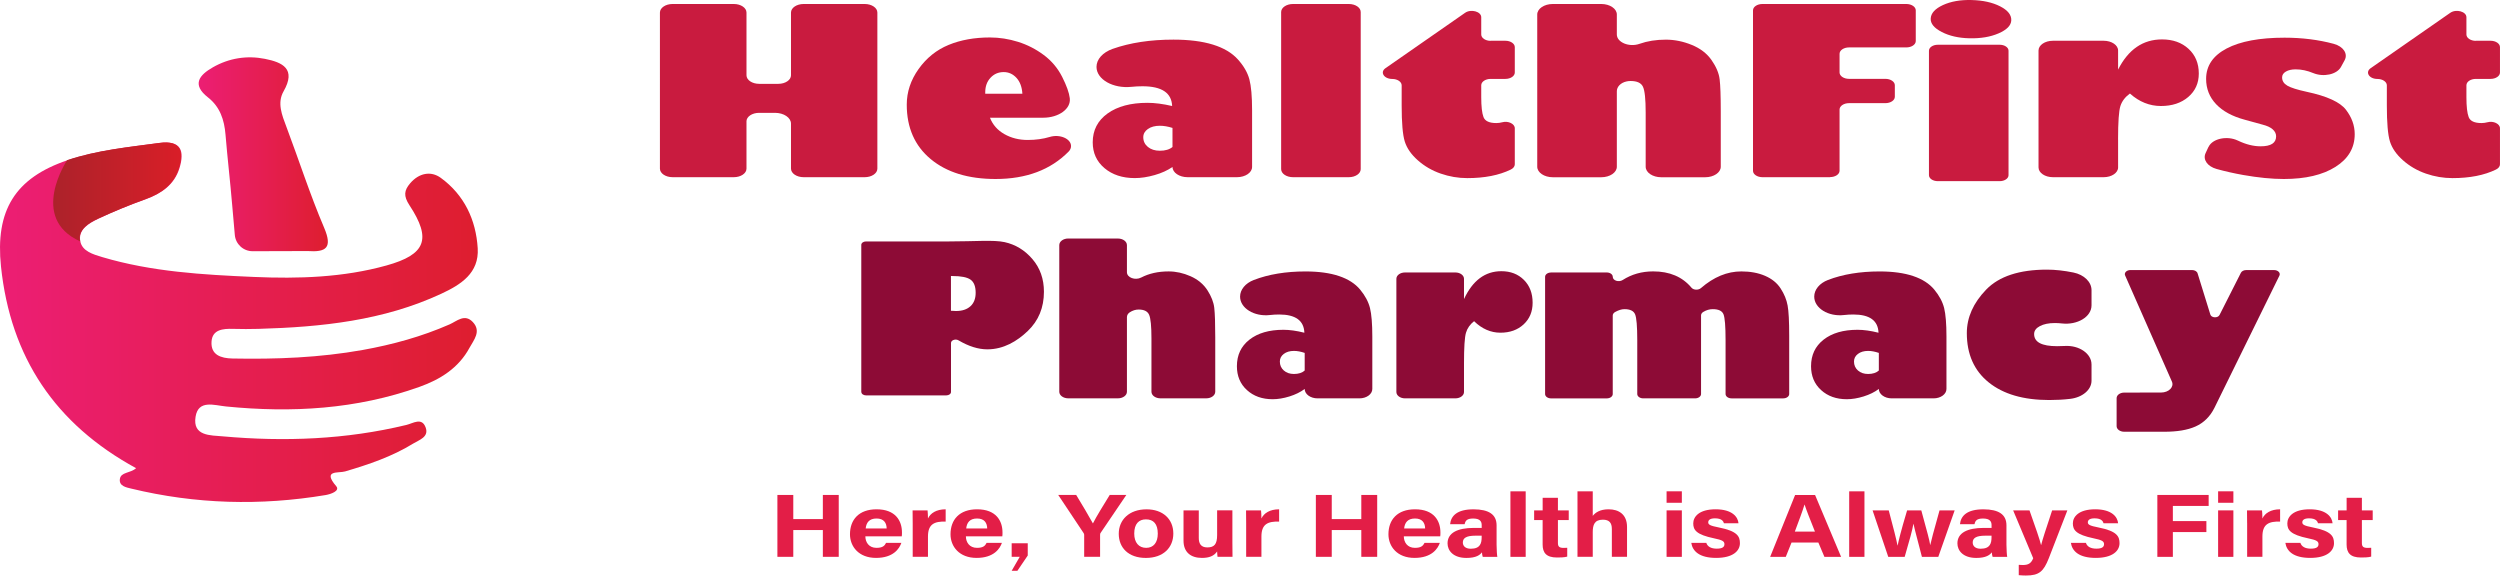 <?xml version="1.0" encoding="UTF-8"?>
<svg id="Layer_1" data-name="Layer 1" xmlns="http://www.w3.org/2000/svg" width="926.81" height="213.37" xmlns:xlink="http://www.w3.org/1999/xlink" viewBox="0 0 926.81 213.37">
  <defs>
    <style>
      .cls-1 {
        fill: url(#linear-gradient);
      }

      .cls-1, .cls-2, .cls-3, .cls-4, .cls-5, .cls-6 {
        stroke-width: 0px;
      }

      .cls-2 {
        fill: #e31e47;
      }

      .cls-3 {
        fill: url(#linear-gradient-2);
      }

      .cls-4 {
        fill: url(#linear-gradient-3);
      }

      .cls-5 {
        fill: #8d0b36;
      }

      .cls-6 {
        fill: #c91b3f;
      }
    </style>
    <linearGradient id="linear-gradient" x1="0" y1="119.47" x2="177.14" y2="119.47" gradientUnits="userSpaceOnUse">
      <stop offset="0" stop-color="#ec1e74"/>
      <stop offset="1" stop-color="#de1e2f"/>
    </linearGradient>
    <linearGradient id="linear-gradient-2" x1="19.72" y1="71.16" x2="67.11" y2="71.16" gradientUnits="userSpaceOnUse">
      <stop offset="0" stop-color="#ac222a"/>
      <stop offset="1" stop-color="#d91e28"/>
    </linearGradient>
    <linearGradient id="linear-gradient-3" x1="73.65" y1="57.2" x2="121.55" y2="57.2" xlink:href="#linear-gradient"/>
  </defs>
  <path class="cls-6" d="M276.74,45v17.52c0,1.75-2.1,3.17-4.69,3.17h-22.71c-2.59,0-4.69-1.42-4.69-3.17V4.65c0-1.75,2.1-3.17,4.69-3.17h22.71c2.59,0,4.69,1.42,4.69,3.17v23.26c0,1.75,2.1,3.17,4.69,3.17h7.12c2.59,0,4.69-1.42,4.69-3.17V4.65c0-1.75,2.1-3.17,4.69-3.17h22.64c2.59,0,4.69,1.42,4.69,3.17v57.87c0,1.75-2.1,3.17-4.69,3.17h-22.64c-2.59,0-4.69-1.42-4.69-3.17v-16.68c0-2.22-2.66-4.01-5.94-4.01h-5.88c-2.59,0-4.69,1.42-4.69,3.17Z"/>
  <path class="cls-6" d="M386.78,43.64h-19.78c1.02,2.61,2.81,4.64,5.35,6.08,2.54,1.44,5.42,2.17,8.63,2.17,3,0,5.74-.38,8.22-1.13,3.69-1.12,7.86.66,7.86,3.39h0c0,.72-.29,1.44-.89,2.04-6.68,6.78-15.71,10.17-27.08,10.17-10.11,0-18.13-2.46-24.05-7.38-5.92-4.92-8.88-11.65-8.88-20.18,0-4.71,1.47-9.12,4.4-13.23,2.94-4.11,6.64-7.08,11.12-8.92,4.47-1.84,9.58-2.76,15.31-2.76,3.5,0,6.97.54,10.42,1.62,3.45,1.08,6.63,2.71,9.54,4.88,2.91,2.17,5.18,4.87,6.82,8.1,1.63,3.23,2.58,5.86,2.83,7.91,0,.02,0,.04,0,.06.48,3.87-4.09,7.18-9.84,7.18ZM365.25,34.76h13.77c-.14-2.47-.86-4.42-2.17-5.87-1.31-1.44-2.89-2.17-4.75-2.17-1.96,0-3.59.7-4.89,2.1-1.31,1.4-1.96,3.2-1.96,5.39v.55Z"/>
  <path class="cls-6" d="M434.67,61.9h0c-1.82,1.26-4.03,2.27-6.64,3.01-2.61.74-5.06,1.11-7.34,1.11-4.57,0-8.31-1.23-11.22-3.68-2.91-2.45-4.37-5.64-4.37-9.57,0-4.49,1.83-8.05,5.49-10.69,3.66-2.64,8.59-3.96,14.79-3.96,2.7,0,5.76.39,9.16,1.18-.19-4.88-3.85-7.32-10.98-7.32-1.38,0-2.74.07-4.1.21-6.8.72-12.96-2.75-12.96-7.4h0c0-2.81,2.32-5.38,6-6.68,6.47-2.28,13.98-3.42,22.52-3.42,5.78,0,10.66.62,14.65,1.85,3.98,1.23,7.06,3.06,9.23,5.47,2.17,2.41,3.59,4.87,4.27,7.38.67,2.51,1.01,6.33,1.01,11.47v21.04c0,2.09-2.51,3.79-5.6,3.79h-18.3c-3.09,0-5.6-1.7-5.6-3.79ZM434.67,54.49v-7.07c-1.68-.53-3.24-.8-4.68-.8-1.82,0-3.3.4-4.44,1.2-1.14.8-1.71,1.82-1.71,3.05,0,1.46.57,2.66,1.71,3.6,1.14.94,2.62,1.41,4.44,1.41,2,0,3.57-.46,4.68-1.39Z"/>
  <path class="cls-6" d="M504.45,4.46v58.25c0,1.64-1.97,2.98-4.4,2.98h-20.7c-2.43,0-4.4-1.33-4.4-2.98V4.46c0-1.64,1.97-2.98,4.4-2.98h20.7c2.43,0,4.4,1.33,4.4,2.98Z"/>
  <path class="cls-6" d="M552.62,15.11h5.46c1.93,0,3.49,1.06,3.49,2.36v9.42c0,1.3-1.56,2.36-3.49,2.36h-5.46c-1.93,0-3.49,1.06-3.49,2.36v4.42c0,3.45.28,5.91.84,7.38.56,1.47,2.14,2.21,4.75,2.21.76,0,1.48-.1,2.18-.29,2.23-.63,4.67.58,4.67,2.21v13.38c0,.77-.56,1.49-1.49,1.94-4.33,2.11-9.71,3.17-16.13,3.17-3.36,0-6.64-.56-9.86-1.68-3.22-1.12-6.05-2.77-8.49-4.94-2.45-2.17-4.05-4.49-4.82-6.96-.77-2.47-1.15-6.93-1.15-13.38v-7.44c0-1.3-1.56-2.36-3.49-2.36h0c-3.08,0-4.65-2.51-2.5-4l29.5-20.52c2.18-1.52,5.99-.47,5.99,1.64v6.39c0,1.3,1.56,2.36,3.49,2.36Z"/>
  <path class="cls-6" d="M575.66,1.48h17.97c3.18,0,5.77,1.74,5.77,3.9v7.41c0,2.92,4.58,4.82,8.4,3.46,2.91-1.03,6.16-1.55,9.78-1.55,3.22,0,6.41.65,9.58,1.94,3.17,1.29,5.62,3.16,7.34,5.62,1.72,2.46,2.73,4.83,3.01,7.13.28,2.3.42,6.21.42,11.74v20.68c0,2.15-2.58,3.9-5.77,3.9h-16.3c-3.18,0-5.77-1.74-5.77-3.9v-20.13c0-4.94-.34-8.11-1.01-9.53-.68-1.42-2.2-2.12-4.58-2.12-.51,0-1.01.05-1.5.16-2.24.49-3.6,2.02-3.6,3.61v28.01c0,2.15-2.58,3.9-5.77,3.9h-17.97c-3.18,0-5.77-1.74-5.77-3.9V5.38c0-2.15,2.58-3.9,5.77-3.9Z"/>
  <path class="cls-6" d="M678.47,65.69h-25.09c-1.93,0-3.5-1.06-3.5-2.36V3.84c0-1.31,1.57-2.36,3.5-2.36h53.34c1.93,0,3.5,1.06,3.5,2.36v11.38c0,1.31-1.57,2.36-3.5,2.36h-21.25c-1.93,0-3.5,1.06-3.5,2.36v6.93c0,1.31,1.57,2.36,3.5,2.36h13.49c1.93,0,3.5,1.06,3.5,2.36v4.29c0,1.31-1.57,2.36-3.5,2.36h-13.49c-1.93,0-3.5,1.06-3.5,2.36v22.69c0,1.31-1.57,2.36-3.5,2.36Z"/>
  <path class="cls-6" d="M744.61,18.8v46.15c0,1.22-1.47,2.21-3.27,2.21h-22.96c-1.81,0-3.27-.99-3.27-2.21V18.8c0-1.22,1.47-2.21,3.27-2.21h22.96c1.81,0,3.27.99,3.27,2.21ZM715.76,6.88c.1-1.99,1.61-3.65,4.53-5,2.92-1.34,6.42-1.97,10.52-1.87,4.27.1,7.83.88,10.69,2.34,2.86,1.46,4.23,3.2,4.13,5.23-.1,1.87-1.66,3.46-4.69,4.78-3.03,1.32-6.65,1.93-10.86,1.83-3.98-.09-7.39-.87-10.22-2.33-2.83-1.46-4.2-3.12-4.1-4.99Z"/>
  <path class="cls-6" d="M785.23,51.72v10.36c0,1.99-2.39,3.61-5.34,3.61h-18.82c-2.95,0-5.34-1.62-5.34-3.61V18.72c0-1.99,2.39-3.61,5.34-3.61h18.82c2.95,0,5.34,1.62,5.34,3.61v7.08c3.78-7.46,9.21-11.19,16.29-11.19,4.01,0,7.28,1.16,9.82,3.49,2.54,2.33,3.81,5.39,3.81,9.17,0,3.56-1.31,6.46-3.92,8.69-2.61,2.23-5.99,3.34-10.14,3.34s-8.06-1.54-11.47-4.63c-1.77,1.29-2.95,2.83-3.53,4.63-.58,1.8-.87,5.93-.87,12.41Z"/>
  <path class="cls-6" d="M818.76,54.47c1.44-3.12,6.94-4.25,10.88-2.35.03.01.06.03.09.04,2.91,1.39,5.7,2.08,8.35,2.08,3.82,0,5.73-1.23,5.73-3.7,0-.98-.42-1.84-1.26-2.59-.84-.74-2.1-1.33-3.78-1.75l-6.57-1.81c-4.61-1.23-8.16-3.16-10.63-5.76-2.47-2.61-3.71-5.74-3.71-9.38,0-4.85,2.54-8.61,7.62-11.28,5.08-2.66,12.24-4,21.46-4,6.5,0,12.57.76,18.2,2.27,3.58.96,5.4,3.66,4.06,6.11l-1.35,2.47c-1.54,2.82-6.49,3.84-10.28,2.27-2.21-.92-4.38-1.38-6.5-1.38-1.49,0-2.7.27-3.64.82s-1.4,1.27-1.4,2.17c0,1.29.65,2.31,1.96,3.07,1.3.76,3.71,1.51,7.2,2.27,7.5,1.6,12.34,3.82,14.51,6.65,2.17,2.83,3.25,5.85,3.25,9.05,0,5.08-2.38,9.12-7.13,12.12-4.75,3-11.14,4.5-19.16,4.5-4.43,0-9.45-.5-15.07-1.49-3.42-.61-6.71-1.35-9.86-2.23-3.39-.95-5.16-3.48-4.07-5.85l1.07-2.32Z"/>
  <path class="cls-6" d="M917.85,15.11h5.46c1.93,0,3.49,1.06,3.49,2.36v9.42c0,1.3-1.56,2.36-3.49,2.36h-5.46c-1.93,0-3.49,1.06-3.49,2.36v4.42c0,3.45.28,5.91.84,7.38.56,1.47,2.14,2.21,4.75,2.21.76,0,1.48-.1,2.18-.29,2.23-.63,4.67.58,4.67,2.21v13.38c0,.77-.56,1.49-1.49,1.94-4.33,2.11-9.71,3.17-16.13,3.17-3.36,0-6.64-.56-9.86-1.68-3.22-1.12-6.05-2.77-8.49-4.94-2.45-2.17-4.05-4.49-4.82-6.96-.77-2.47-1.15-6.93-1.15-13.38v-7.44c0-1.3-1.56-2.36-3.49-2.36h0c-3.08,0-4.65-2.51-2.5-4l29.5-20.52c2.18-1.52,5.99-.47,5.99,1.64v6.39c0,1.3,1.56,2.36,3.49,2.36Z"/>
  <path class="cls-5" d="M319.3,145.32v-54.54c0-.7.77-1.27,1.73-1.27h30.56c9.82,0,16.77-.64,20.83.25,4.06.89,7.51,3,10.34,6.31,2.83,3.31,4.25,7.34,4.25,12.08,0,5.88-1.99,10.72-5.97,14.54-3.98,3.82-8.98,6.82-15,6.82-3.37,0-6.93-1.11-10.68-3.33-1.13-.67-2.8-.08-2.8.98v18.15c0,.7-.77,1.27-1.73,1.27h-29.78c-.95,0-1.73-.57-1.73-1.27ZM353.01,102.33h-.47v12.89h.36l1.49.08c2.3,0,4.09-.59,5.38-1.77,1.29-1.18,1.93-2.84,1.93-4.99,0-2.33-.62-3.95-1.87-4.85-1.25-.91-3.52-1.36-6.8-1.36Z"/>
  <path class="cls-5" d="M396.03,88.43h18.42c1.84,0,3.33,1.09,3.33,2.44v10.05c0,2,3.06,3.12,5.28,1.97,2.91-1.51,6.3-2.27,10.17-2.27,2.73,0,5.45.6,8.14,1.79,2.69,1.19,4.77,2.92,6.24,5.18,1.46,2.27,2.32,4.46,2.55,6.58.24,2.12.36,5.73.36,10.83v20.23c0,1.35-1.49,2.44-3.33,2.44h-16.99c-1.84,0-3.33-1.09-3.33-2.44v-19.73c0-4.56-.29-7.49-.86-8.79-.57-1.31-1.87-1.96-3.89-1.96-1.12,0-2.21.34-3.27,1.01-.7.45-1.07,1.12-1.07,1.8v27.67c0,1.35-1.49,2.44-3.33,2.44h-18.42c-1.84,0-3.33-1.09-3.33-2.44v-54.37c0-1.35,1.49-2.44,3.33-2.44Z"/>
  <path class="cls-5" d="M483.68,144.19h0c-1.54,1.16-3.43,2.09-5.64,2.78-2.22.69-4.3,1.03-6.24,1.03-3.88,0-7.06-1.13-9.54-3.4-2.48-2.26-3.71-5.21-3.71-8.83,0-4.14,1.55-7.43,4.66-9.86,3.11-2.43,7.3-3.65,12.57-3.65,2.3,0,4.89.36,7.78,1.09-.16-4.5-3.27-6.76-9.33-6.76-1.17,0-2.33.07-3.48.2-5.78.66-11.02-2.54-11.02-6.83h0c0-2.59,1.97-4.97,5.1-6.17,5.5-2.11,11.88-3.16,19.14-3.16,4.91,0,9.06.57,12.45,1.71,3.39,1.14,6,2.82,7.84,5.05,1.84,2.23,3.05,4.5,3.63,6.81.57,2.32.86,5.84.86,10.58v19.41c0,1.93-2.13,3.49-4.76,3.49h-15.55c-2.63,0-4.76-1.56-4.76-3.49ZM483.68,137.35v-6.52c-1.43-.49-2.75-.74-3.98-.74-1.54,0-2.8.37-3.77,1.11-.97.74-1.46,1.68-1.46,2.82,0,1.35.48,2.45,1.46,3.32.97.87,2.23,1.3,3.77,1.3,1.7,0,3.03-.43,3.98-1.28Z"/>
  <path class="cls-5" d="M542.74,134.79v10.54c0,1.3-1.43,2.35-3.2,2.35h-18.67c-1.77,0-3.2-1.05-3.2-2.35v-41.97c0-1.3,1.43-2.35,3.2-2.35h18.67c1.77,0,3.2,1.05,3.2,2.35v7.51c3.21-6.89,7.82-10.33,13.85-10.33,3.41,0,6.19,1.07,8.35,3.22,2.16,2.15,3.24,4.97,3.24,8.47,0,3.29-1.11,5.96-3.33,8.02-2.22,2.06-5.09,3.09-8.62,3.09s-6.85-1.42-9.75-4.27c-1.51,1.19-2.51,2.61-3,4.27-.5,1.66-.74,5.48-.74,11.45Z"/>
  <path class="cls-5" d="M575.01,101.01h20.68c1.21,0,2.2.72,2.2,1.61h0c0,1.41,2.25,2.11,3.69,1.18,3.31-2.12,7.07-3.19,11.29-3.19,6.1,0,10.83,2.01,14.2,6.04.77.92,2.55.98,3.51.15,4.75-4.12,9.74-6.18,14.97-6.18,3.33,0,6.26.54,8.79,1.63,2.53,1.09,4.47,2.65,5.79,4.7,1.33,2.05,2.19,4.14,2.58,6.29.4,2.15.59,5.89.59,11.22v21.61c0,.89-.98,1.61-2.2,1.61h-19.19c-1.21,0-2.2-.72-2.2-1.61v-20.01c0-5.1-.26-8.28-.77-9.55-.52-1.27-1.84-1.9-3.98-1.9-1.21,0-2.38.34-3.52,1.03-.51.31-.82.78-.82,1.26v29.17c0,.89-.98,1.61-2.2,1.61h-19.25c-1.21,0-2.2-.72-2.2-1.61v-20.01c0-5.07-.27-8.25-.8-9.53s-1.85-1.92-3.95-1.92c-1.03,0-2.17.35-3.44,1.05-.56.31-.9.79-.9,1.31v29.11c0,.89-.98,1.61-2.2,1.61h-20.68c-1.21,0-2.2-.72-2.2-1.61v-43.45c0-.89.98-1.61,2.2-1.61Z"/>
  <path class="cls-5" d="M696.53,144.19h0c-1.54,1.16-3.43,2.09-5.64,2.78-2.22.69-4.3,1.03-6.24,1.03-3.88,0-7.06-1.13-9.54-3.4-2.48-2.26-3.71-5.21-3.71-8.83,0-4.14,1.55-7.43,4.66-9.86,3.11-2.43,7.3-3.65,12.57-3.65,2.3,0,4.89.36,7.78,1.09-.16-4.5-3.27-6.76-9.33-6.76-1.17,0-2.33.07-3.48.2-5.78.66-11.02-2.54-11.02-6.83h0c0-2.59,1.97-4.97,5.1-6.17,5.5-2.11,11.88-3.16,19.14-3.16,4.91,0,9.06.57,12.45,1.71,3.39,1.14,6,2.82,7.84,5.05,1.84,2.23,3.05,4.5,3.63,6.81.57,2.32.86,5.84.86,10.58v19.41c0,1.93-2.13,3.49-4.76,3.49h-15.55c-2.63,0-4.76-1.56-4.76-3.49ZM696.53,137.35v-6.52c-1.43-.49-2.75-.74-3.98-.74-1.54,0-2.8.37-3.77,1.11-.97.74-1.46,1.68-1.46,2.82,0,1.35.48,2.45,1.46,3.32.97.87,2.23,1.3,3.77,1.3,1.7,0,3.03-.43,3.98-1.28Z"/>
  <path class="cls-5" d="M775.38,135.07v6.05c0,3.38-3.38,6.22-7.93,6.75-2.46.29-5.05.43-7.76.43-9.55,0-17.02-2.18-22.43-6.54-5.41-4.36-8.11-10.45-8.11-18.27,0-5.8,2.39-11.17,7.16-16.11,4.77-4.94,12.29-7.42,22.55-7.42,3.04,0,6.31.36,9.81,1.07,3.98.81,6.71,3.52,6.71,6.55v5.62c0,4.26-5.24,7.36-10.98,6.71-.9-.1-1.77-.15-2.63-.15-2.26,0-4.1.38-5.53,1.13-1.43.75-2.14,1.73-2.14,2.95,0,3,2.83,4.5,8.5,4.5,1.01,0,1.97-.03,2.9-.08,5.34-.31,9.87,2.87,9.87,6.81Z"/>
  <path class="cls-5" d="M784.68,147.62v10.37c0,1.14,1.26,2.07,2.82,2.07h14.81c4.84,0,8.63-.63,11.58-1.93,3.07-1.36,5.45-3.69,7.06-6.94l24.09-49.01c.49-1-.52-2.06-1.97-2.06h-10.35c-.87,0-1.66.4-1.96,1l-7.93,15.66c-.62,1.22-3.01,1.1-3.4-.17l-4.74-15.3c-.22-.7-1.06-1.2-2.04-1.2h-22.83c-1.47,0-2.48,1.08-1.95,2.09l17.31,39.26c.88,2-1.15,4.06-4.02,4.06l-13.67.02c-1.55,0-2.81.93-2.81,2.07Z"/>
  <g>
    <path class="cls-2" d="M288.2,183.49h5.89v8.95h10.96v-8.95h5.89v22.94h-5.89v-9.93h-10.96v9.93h-5.89v-22.94Z"/>
    <path class="cls-2" d="M320.81,198.84c0,2.15,1.29,4.26,4.11,4.26,2.36,0,3.03-.8,3.57-1.84h5.67c-.73,2.11-2.96,5.57-9.39,5.57s-9.66-4.24-9.66-8.76c0-5.4,3.29-9.26,9.86-9.26,7.03,0,9.41,4.28,9.41,8.58,0,.58,0,.96-.07,1.45h-13.5ZM328.71,195.91c-.04-2-.99-3.69-3.75-3.69s-3.81,1.58-4.03,3.69h7.78Z"/>
    <path class="cls-2" d="M338.36,193.88c0-1.71,0-3.23-.04-4.67h5.55c.07.39.15,2.1.15,3.02.9-1.97,3.08-3.41,6.56-3.42v4.55c-4.11-.09-6.56.84-6.56,5.56v7.51h-5.66v-12.55Z"/>
    <path class="cls-2" d="M358.08,198.84c0,2.15,1.29,4.26,4.11,4.26,2.36,0,3.03-.8,3.57-1.84h5.67c-.73,2.11-2.96,5.57-9.39,5.57s-9.66-4.24-9.66-8.76c0-5.4,3.29-9.26,9.86-9.26,7.03,0,9.41,4.28,9.41,8.58,0,.58,0,.96-.07,1.45h-13.5ZM365.98,195.91c-.04-2-.99-3.69-3.75-3.69s-3.81,1.58-4.03,3.69h7.78Z"/>
    <path class="cls-2" d="M381.01,201.41v4.53l-3.84,5.67h-2.12l2.99-5.18h-2.99v-5.02h5.96Z"/>
    <path class="cls-2" d="M401.93,206.44v-8.11c0-.26-.04-.49-.23-.74l-9.39-14.1h6.66c2.11,3.46,4.84,8.07,6.2,10.56,1.19-2.4,4.17-7.23,6.23-10.56h6.16l-9.51,14.03c-.11.16-.22.27-.22.73v8.18h-5.9Z"/>
    <path class="cls-2" d="M434.98,197.79c0,5.21-3.7,9.05-10.18,9.05s-10.05-3.81-10.05-8.95,3.82-9.07,10.31-9.07c6.02,0,9.92,3.58,9.92,8.98ZM420.49,197.82c0,3.32,1.69,5.28,4.42,5.28s4.31-1.97,4.31-5.25c0-3.6-1.57-5.31-4.39-5.31-2.63,0-4.34,1.64-4.34,5.28Z"/>
    <path class="cls-2" d="M456.88,201.43c0,1.66,0,3.46.04,5h-5.55c-.08-.46-.12-1.38-.15-1.99-1.21,1.73-3.02,2.39-5.63,2.39-4.17,0-6.83-2.13-6.83-6.4v-11.22h5.66v10.26c0,1.9.7,3.47,3.15,3.47,2.58,0,3.65-1.16,3.65-4.57v-9.17h5.66v12.22Z"/>
    <path class="cls-2" d="M461.98,193.88c0-1.71,0-3.23-.04-4.67h5.55c.07.39.15,2.1.15,3.02.9-1.97,3.08-3.41,6.56-3.42v4.55c-4.11-.09-6.56.84-6.56,5.56v7.51h-5.66v-12.55Z"/>
    <path class="cls-2" d="M487.82,183.49h5.89v8.95h10.96v-8.95h5.89v22.94h-5.89v-9.93h-10.96v9.93h-5.89v-22.94Z"/>
    <path class="cls-2" d="M520.43,198.84c0,2.15,1.29,4.26,4.11,4.26,2.36,0,3.03-.8,3.57-1.84h5.67c-.73,2.11-2.96,5.57-9.39,5.57s-9.66-4.24-9.66-8.76c0-5.4,3.29-9.26,9.86-9.26,7.03,0,9.41,4.28,9.41,8.58,0,.58,0,.96-.07,1.45h-13.5ZM528.33,195.91c-.04-2-.99-3.69-3.75-3.69s-3.81,1.58-4.03,3.69h7.78Z"/>
    <path class="cls-2" d="M554.82,201.99c0,1.64.16,4.04.28,4.45h-5.41c-.16-.34-.28-1.25-.29-1.68-.74.97-2.13,2.08-5.75,2.08-4.93,0-7.01-2.73-7.01-5.4,0-3.92,3.74-5.73,9.74-5.73h2.92v-1.05c0-1.22-.52-2.43-3.15-2.43-2.39,0-2.91.86-3.17,2.1h-5.39c.31-3.06,2.55-5.54,8.77-5.51,5.48.03,8.46,1.83,8.46,5.93v7.24ZM549.3,198.59h-2.31c-3.41,0-4.68.88-4.68,2.54,0,1.25.91,2.3,2.94,2.3,3.6,0,4.04-2.11,4.04-4.38v-.45Z"/>
    <path class="cls-2" d="M559.95,206.44v-24.29h5.66v24.29h-5.66Z"/>
    <path class="cls-2" d="M568.75,189.21h3.15v-4.66h5.66v4.66h4.01v3.59h-4.01v8.5c0,1.31.47,1.82,2.16,1.82.31,0,.87,0,1.29-.05v3.28c-1.12.32-2.66.33-3.81.33-3.99,0-5.31-1.8-5.31-4.81v-9.06h-3.15v-3.59Z"/>
    <path class="cls-2" d="M590.47,182.14v9.1c.9-1.12,2.56-2.43,5.86-2.43,3.82,0,6.85,1.9,6.85,6.57v11.05h-5.63v-10.34c0-2.24-.94-3.43-3.32-3.43-3.15,0-3.76,1.97-3.76,4.63v9.14h-5.66v-24.29h5.66Z"/>
    <path class="cls-2" d="M617.84,182.14h5.66v4.25h-5.66v-4.25ZM617.84,189.21h5.66v17.23h-5.66v-17.23Z"/>
    <path class="cls-2" d="M632.57,201.26c.43,1.37,1.76,2.14,3.87,2.14s2.85-.63,2.85-1.67c0-1.11-.88-1.54-3.81-2.15-6.66-1.38-7.75-3.12-7.75-5.55s2.12-5.22,8.29-5.22,8.3,2.85,8.48,5.19h-5.39c-.18-.64-.69-1.84-3.35-1.84-1.87,0-2.48.7-2.48,1.47,0,.86.64,1.27,3.96,1.92,6.83,1.34,7.79,3.31,7.79,5.83,0,2.85-2.58,5.45-8.81,5.45s-8.77-2.52-9.22-5.58h5.56Z"/>
    <path class="cls-2" d="M664.16,201.14l-2.13,5.3h-5.79l9.25-22.94h7.4l9.65,22.94h-6.19l-2.24-5.3h-9.95ZM672.84,197.07c-1.93-4.84-3.17-7.94-3.83-10h-.04c-.67,2.26-2.03,5.86-3.58,10h7.45Z"/>
    <path class="cls-2" d="M685.54,206.44v-24.29h5.66v24.29h-5.66Z"/>
    <path class="cls-2" d="M700.2,189.21c1.85,6.92,2.85,10.85,3.24,12.98h.07c.42-1.92,1-4.62,3.5-12.98h5.26c2.32,8.47,3.01,10.96,3.29,12.81h.04c.42-1.77,1.04-4.36,3.43-12.81h5.61l-6.07,17.23h-6.07c-1.68-6.54-2.65-9.98-3.12-12.24h-.04c-.33,2.16-1.43,6.06-3.23,12.24h-6.09l-5.81-17.23h5.99Z"/>
    <path class="cls-2" d="M743.84,201.99c0,1.64.16,4.04.28,4.45h-5.41c-.16-.34-.28-1.25-.29-1.68-.74.97-2.13,2.08-5.75,2.08-4.93,0-7.01-2.73-7.01-5.4,0-3.92,3.74-5.73,9.74-5.73h2.92v-1.05c0-1.22-.52-2.43-3.15-2.43-2.39,0-2.91.86-3.17,2.1h-5.39c.31-3.06,2.55-5.54,8.77-5.51,5.48.03,8.46,1.83,8.46,5.93v7.24ZM738.32,198.59h-2.31c-3.41,0-4.68.88-4.68,2.54,0,1.25.91,2.3,2.94,2.3,3.6,0,4.04-2.11,4.04-4.38v-.45Z"/>
    <path class="cls-2" d="M752.38,189.21c2.11,5.94,3.96,11.25,4.28,12.84h.04c.44-1.74,1.64-5.6,4.08-12.84h5.64l-6.87,17.72c-1.96,4.96-3.59,6.43-8.5,6.43-.5,0-1.67-.03-2.65-.13v-3.83c.38.04,1.01.07,1.47.07,2.08,0,3.13-.61,3.89-2.51l-7.44-17.75h6.07Z"/>
    <path class="cls-2" d="M773.3,201.26c.43,1.37,1.76,2.14,3.87,2.14s2.85-.63,2.85-1.67c0-1.11-.88-1.54-3.81-2.15-6.66-1.38-7.75-3.12-7.75-5.55s2.12-5.22,8.29-5.22,8.3,2.85,8.48,5.19h-5.39c-.18-.64-.69-1.84-3.35-1.84-1.87,0-2.48.7-2.48,1.47,0,.86.64,1.27,3.96,1.92,6.83,1.34,7.79,3.31,7.79,5.83,0,2.85-2.58,5.45-8.81,5.45s-8.77-2.52-9.22-5.58h5.56Z"/>
    <path class="cls-2" d="M799.78,183.49h19.02v4.07h-13.27v5.62h12.43v4.07h-12.43v9.19h-5.75v-22.94Z"/>
    <path class="cls-2" d="M822.31,182.14h5.66v4.25h-5.66v-4.25ZM822.31,189.21h5.66v17.23h-5.66v-17.23Z"/>
    <path class="cls-2" d="M833.06,193.88c0-1.71,0-3.23-.04-4.67h5.56c.07.39.15,2.1.15,3.02.9-1.97,3.08-3.41,6.56-3.42v4.55c-4.11-.09-6.56.84-6.56,5.56v7.51h-5.66v-12.55Z"/>
    <path class="cls-2" d="M852.81,201.26c.43,1.37,1.76,2.14,3.87,2.14s2.85-.63,2.85-1.67c0-1.11-.88-1.54-3.81-2.15-6.66-1.38-7.75-3.12-7.75-5.55s2.12-5.22,8.29-5.22,8.3,2.85,8.48,5.19h-5.39c-.18-.64-.69-1.84-3.35-1.84-1.87,0-2.48.7-2.48,1.47,0,.86.64,1.27,3.96,1.92,6.83,1.34,7.79,3.31,7.79,5.83,0,2.85-2.58,5.45-8.81,5.45s-8.77-2.52-9.22-5.58h5.56Z"/>
    <path class="cls-2" d="M866.8,189.21h3.15v-4.66h5.66v4.66h4.01v3.59h-4.01v8.5c0,1.31.47,1.82,2.16,1.82.31,0,.87,0,1.29-.05v3.28c-1.12.32-2.66.33-3.81.33-3.99,0-5.31-1.8-5.31-4.81v-9.06h-3.15v-3.59Z"/>
  </g>
  <g>
    <path class="cls-1" d="M50.46,173.57C20.45,157.22,3.9,132.43.37,98.84c-2.18-20.76,5.12-32.87,24.75-39.47,11.06-3.72,22.6-4.82,34.07-6.38,8.07-1.09,9.24,3.11,7.36,9.29-1.88,6.17-6.68,9.5-12.64,11.63-5.92,2.12-11.8,4.45-17.45,7.18-3.39,1.64-7.57,3.9-6.69,8.39.71,3.62,4.69,4.81,8.16,5.84,18.35,5.45,37.29,6.53,56.22,7.35,16.52.72,33.07.21,49.12-4.25,14.61-4.06,16.78-9.77,8.52-22.34-2.25-3.44-1.99-5.49.29-8.15,3.24-3.78,7.65-4.67,11.32-2,8.7,6.32,13.06,15.56,13.7,26.11.56,9.22-6.26,13.49-13.51,16.86-21.47,9.99-44.44,12.35-67.71,13.02-3.16.09-6.32.09-9.48,0-3.74-.11-7.7.24-7.98,4.74-.31,4.9,3.44,6.17,7.8,6.25,16.18.31,32.3-.31,48.26-3.17,11.07-1.99,21.87-4.95,32.21-9.49,2.68-1.18,5.57-4.06,8.58-.88,3.28,3.46.34,6.7-1.2,9.55-4.03,7.47-10.73,11.71-18.61,14.52-23.31,8.31-47.28,9.67-71.65,7.25-4.41-.44-10.26-2.6-11.3,3.78-1.19,7.25,5.53,6.89,10.13,7.3,22.87,2.04,45.59,1.19,68.01-4.23,2.56-.62,5.77-2.95,7.17.99,1.25,3.5-2.42,4.55-4.65,5.92-7.83,4.82-16.46,7.74-25.23,10.32-2.46.72-8.55-.67-3.29,5.48,1.5,1.75-2.04,2.96-3.93,3.28-24.18,4.04-48.22,3.38-72.06-2.39-1.85-.45-4.58-.92-4.22-3.55.36-2.65,3.89-2.09,6.03-4.04Z"/>
    <path class="cls-3" d="M36.23,81.1c5.74-2.55,11.53-5.07,17.45-7.18,5.96-2.13,10.76-5.47,12.64-11.63,1.89-6.18.71-10.39-7.36-9.29-11.47,1.56-23.02,2.66-34.07,6.38,0,0-14.41,21.49,4.88,30.12,0,0-2.13-4.58,6.46-8.39Z"/>
    <path class="cls-4" d="M113.98,93.07c6.99.49,9.37-1.18,6.16-8.7-5.21-12.21-9.27-24.91-13.96-37.34-1.65-4.36-3.5-8.89-1.06-13.16,4.79-8.37-.41-10.76-6.89-12.05-6.7-1.34-13.34-.28-19.32,3.14-4.92,2.81-7.99,6.31-1.82,11.14,4.47,3.5,6.06,8.32,6.51,13.79.72,8.73,1.75,17.43,2.48,26.16l.97,11.04c.3,3.43,3.17,6.05,6.61,6.04l20.33-.06Z"/>
  </g>
</svg>
